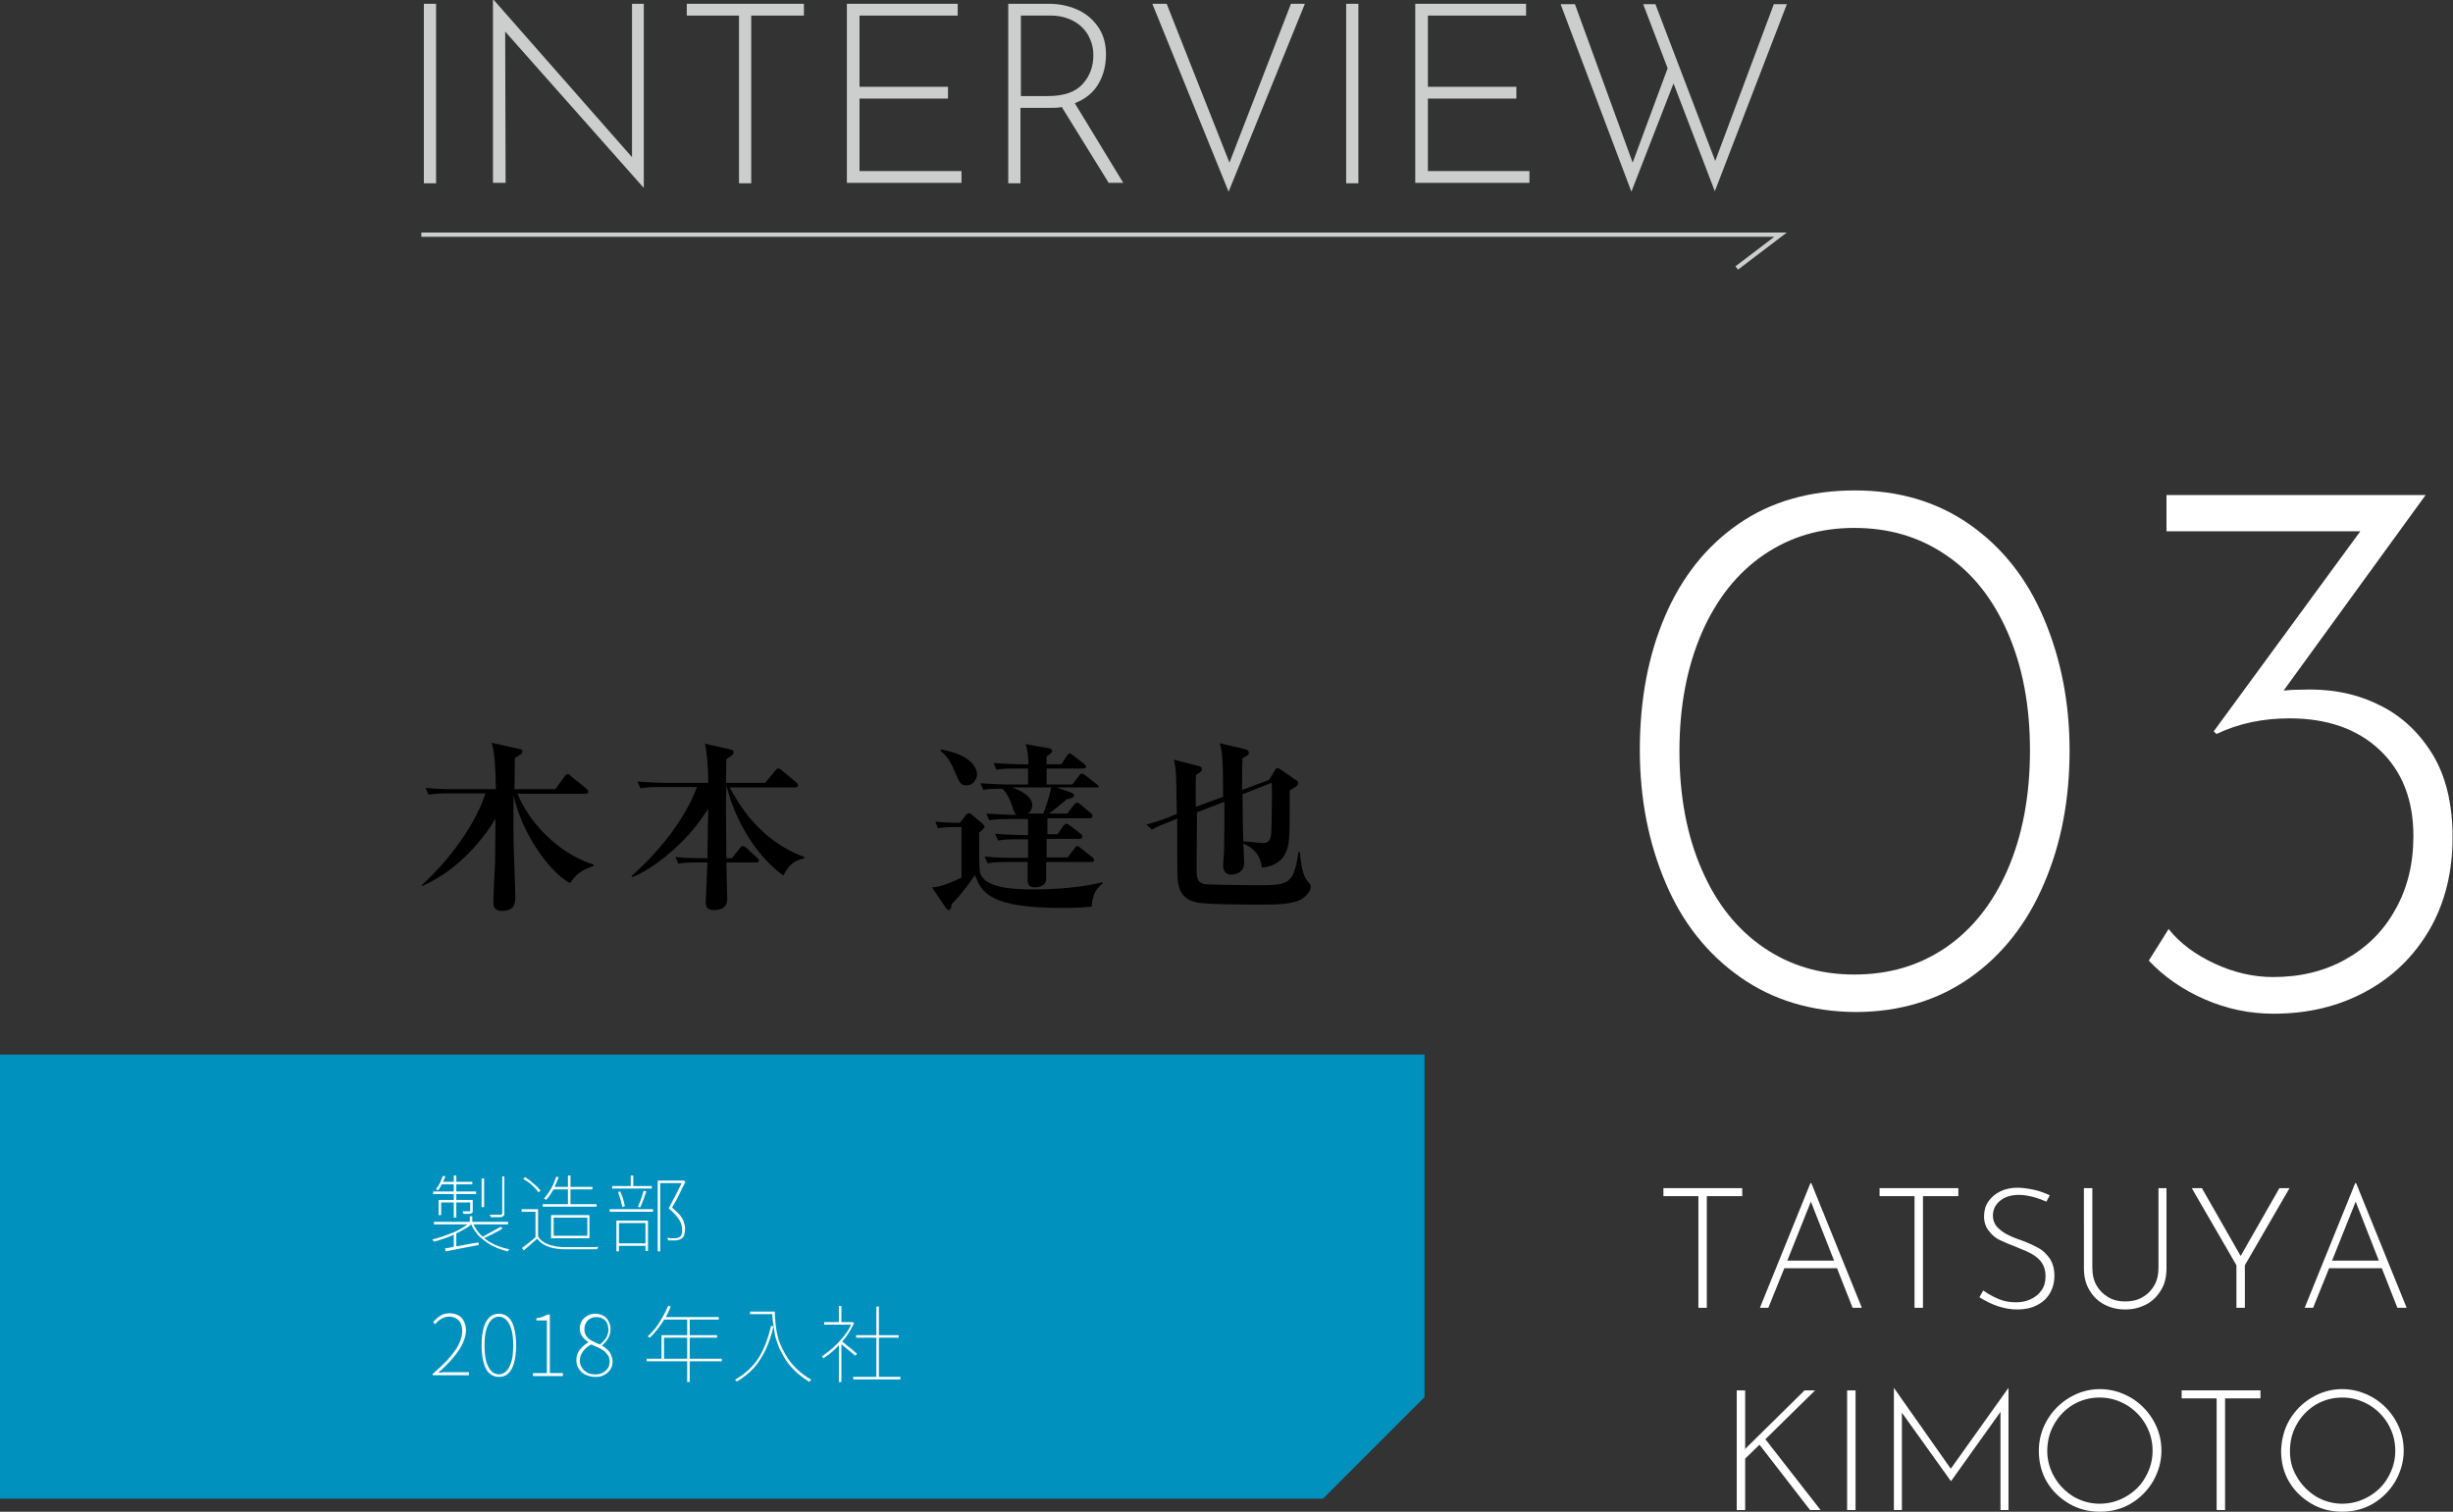 <?xml version="1.0" encoding="utf-8"?>
<!-- Generator: Adobe Illustrator 28.3.0, SVG Export Plug-In . SVG Version: 6.00 Build 0)  -->
<svg version="1.1" id="_レイヤー_2" xmlns="http://www.w3.org/2000/svg" xmlns:xlink="http://www.w3.org/1999/xlink" x="0px"
	 y="0px" width="582.2px" height="358.8px" viewBox="0 0 582.2 358.8" style="enable-background:new 0 0 582.2 358.8;"
	 xml:space="preserve">
<rect x="0" y="0" width="582.2" height="358.8" fill="#333333" stroke="none"/>
<style type="text/css">
	.st0{fill:#0091BE;}
	.st1{fill:#CCCDCD;}
	.st2{fill:#FFFFFF;}
	.st3{fill:none;stroke:#CCCDCD;stroke-miterlimit:10;}
</style>
<polygon class="st0" points="0,355.7 0,250.3 338.1,250.3 338.1,331.6 314,355.7 "/>
<g>
	<path class="st1" d="M103.5,0.9v42.6h-2.9V0.9H103.5z"/>
	<path class="st1" d="M152.8,0.9v43.6h-0.1l-32.8-37l0.1,35.9H117V0h0.2L150,37.3L150,0.9H152.8z"/>
	<path class="st1" d="M190.8,0.9v2.8h-12.5v39.8h-2.9V3.7h-12.4V0.9H190.8z"/>
	<path class="st1" d="M227.3,0.9v2.8h-23.3v16.9h21v2.8h-21v17.2h24.2v2.8H201V0.9H227.3z"/>
	<path class="st1" d="M263.2,43.5L252,25.4c-0.8,0.2-1.9,0.2-3.2,0.2h-6.6v17.9h-2.9V0.9h9.7c2.2,0,4.4,0.4,6.5,1.3
		c2.1,0.9,3.7,2.2,5,4c1.3,1.8,2,4,2,6.7c0,2.6-0.6,5-1.8,7c-1.2,2.1-3.1,3.6-5.6,4.6l11.5,18.9H263.2z M257,19.9
		c1.7-1.9,2.5-4.2,2.5-6.8c0-1.7-0.4-3.2-1.2-4.7c-0.8-1.4-2-2.6-3.5-3.4c-1.5-0.8-3.3-1.3-5.3-1.3h-7.2v19.1h6.4
		C252.6,22.8,255.3,21.8,257,19.9z"/>
	<path class="st1" d="M309.7,0.9l-18.1,44.6L273.5,0.9h3.4l14.9,37.7l14.6-37.7H309.7z"/>
	<path class="st1" d="M322.4,0.9v42.6h-2.9V0.9H322.4z"/>
	<path class="st1" d="M362.2,0.9v2.8h-23.3v16.9h21v2.8h-21v17.2H363v2.8h-27.1V0.9H362.2z"/>
	<path class="st1" d="M407,45.4l-9.8-25.6l-10,25.7L370.4,1h3.4l13.7,37.6l8.3-22.4L390,1h2.9l14.2,37.2L421,1h3.1L407,45.4z"/>
</g>
<g>
	<path class="st2" d="M413,231.9c-7.8-5.5-13.7-12.9-17.7-22.4c-4-9.4-6.1-19.9-6.1-31.5c0-11.9,2-22.5,6-31.8
		c4-9.3,9.8-16.6,17.5-21.9c7.7-5.3,16.9-7.9,27.6-7.9c10.4,0,19.5,2.7,27.2,8.1c7.7,5.4,13.6,12.8,17.6,22.3
		c4,9.4,6.1,19.9,6.1,31.3c0,11.7-2,22.2-6.1,31.7c-4,9.4-9.9,16.9-17.6,22.3c-7.7,5.4-16.8,8.1-27.2,8.1
		C429.9,240.1,420.8,237.4,413,231.9z M461.8,224.9c6.3-4.3,11.2-10.5,14.7-18.5c3.5-8.1,5.3-17.5,5.3-28.3c0-10.7-1.8-20-5.3-28
		c-3.5-8-8.4-14.2-14.7-18.4c-6.3-4.3-13.5-6.4-21.7-6.4c-8.1,0-15.2,2.1-21.5,6.4c-6.3,4.3-11.2,10.5-14.7,18.5
		c-3.5,8.1-5.3,17.4-5.3,28.1c0,10.7,1.8,20.1,5.3,28.1c3.5,8.1,8.4,14.2,14.7,18.5c6.3,4.3,13.4,6.4,21.5,6.4
		C448.3,231.3,455.5,229.2,461.8,224.9z"/>
	<path class="st2" d="M564,167c5.5,2.5,9.9,6.5,13.2,11.8c3.3,5.3,4.9,12,4.9,19.9c0,8.3-1.8,15.6-5.5,22
		c-3.7,6.3-8.7,11.2-15.2,14.7c-6.5,3.5-13.7,5.2-21.8,5.2c-5.6,0-11-1.1-16.3-3.4c-5.3-2.3-9.7-5.4-13.3-9.2l4.7-7.5
		c2.7,3.4,6.4,6.1,10.9,8.2c4.5,2.1,9.2,3.2,13.9,3.2c6.5,0,12.2-1.4,17.2-4.2c5-2.8,9-6.7,11.8-11.8c2.9-5.1,4.3-10.9,4.3-17.5
		c0-8.6-2.7-15.4-8-20.4c-5.3-5-12.5-7.5-21.4-7.5c-6.3,0-12.1,1.2-17.3,3.7l-0.7-0.6l34.8-47.5h-46v-8.6h61.5L542,163.9
		c0.9-0.1,2.2-0.2,3.9-0.2C552.5,163.4,558.5,164.4,564,167z"/>
</g>
<polyline class="st3" points="412.2,63.6 422.6,55.7 100,55.7 "/>
<g>
	<path d="M135.3,209.6c-4.7-2.4-11.5-11.8-13.4-20.8c0,4.5-0.1,6.9,0,10.9c0,1.9,0.4,11,0.4,13c0,1.5,0,3.5-3.2,3.5
		c-2,0-2-1.4-2-2.1c0-1.4,0.3-7.8,0.4-9.3c0-1.5,0.1-8.8,0.1-10.5c-0.9,1.5-2.4,3.9-5.4,7.2c-4.2,4.5-7.9,6.9-12,8.8l-0.1-0.2
		c8.2-7.5,13.4-16.2,15.1-21.8h-8.8c-3,0-3.8,0.2-4.7,0.3l-0.7-1.6c2.1,0.2,4.1,0.3,6.2,0.3h10.5c-0.1-5.7-0.3-8.4-1-11l6.7,1.5
		c0.3,0,0.6,0.2,0.6,0.5c0,0.6-0.6,0.9-1.8,1.6v0.9c0,1-0.1,5.5-0.1,6.5h9.7l2.2-3c0.2-0.3,0.4-0.6,0.7-0.6c0.3,0,0.6,0.3,0.8,0.5
		l3.7,3c0.1,0.1,0.4,0.3,0.4,0.7c0,0.5-0.4,0.5-0.7,0.5h-16.1c3.9,9.1,12,15,18.1,16.8v0.3C137.6,206.7,136.7,207.6,135.3,209.6z"/>
	<path d="M185.9,207.8c-9.5-7-12.9-18.7-13.4-21.1h-0.1c-0.1,3.2-0.1,3.6-0.1,4.3c0,2,0.1,11,0.1,12.7h1.3l1.9-2.4
		c0.2-0.2,0.4-0.5,0.7-0.5c0.2,0,0.5,0.2,0.8,0.4l2.6,2.4c0.3,0.2,0.4,0.4,0.4,0.7c0,0.4-0.4,0.4-0.7,0.4h-7c0,1.3,0.2,7.7,0.2,8.6
		c0,0.6,0,2.7-3.1,2.7c-1.9,0-2-1-2-2c0-0.1,0.4-8.5,0.4-9.3h-2.2c-2.7,0-3.6,0.1-4.7,0.3l-0.7-1.6c2.7,0.3,5.8,0.3,6.2,0.3h1.4
		c0.1-7,0.1-7.4,0.2-11.7c-2.2,3.2-4.2,6.1-8.6,10c-1.8,1.6-5.7,4.7-9.4,6.2l-0.2-0.3c11-9.7,14.8-19,15.5-21.1h-8.6
		c-2.7,0-3.6,0.1-4.8,0.3l-0.7-1.6c2.7,0.2,5.8,0.3,6.2,0.3h10.6c0-3.2-0.3-7.4-0.8-9.3l6.1,1.4c0.7,0.2,0.7,0.4,0.7,0.6
		c0,0.6-0.2,0.7-1.7,1.7c0,0.9-0.1,4.8-0.1,5.6h9.3l2.4-2.9c0.3-0.3,0.4-0.5,0.7-0.5c0.3,0,0.5,0.2,0.8,0.4l3.5,2.9
		c0.2,0.2,0.4,0.4,0.4,0.7c0,0.4-0.4,0.5-0.7,0.5h-15.5c1.8,3.4,6.9,12.6,17.7,16.5v0.3C187.9,204.4,187.2,205.6,185.9,207.8z"/>
	<path d="M259.1,215.2c-1.3,0.1-3.3,0.3-6.8,0.3c-17.2,0-19.3-3.5-20.9-7.8c-2.3,3.4-4.1,5.4-5.5,6.9c-0.1,0.7-0.3,1.4-0.7,1.4
		c-0.3,0-0.5-0.3-0.7-0.5l-3.3-4.9c2.1,0,5.1-1.4,7-2.3l0-12h-1.6c-2.4,0-3.5,0.2-4,0.3L222,195c1.7,0.2,4.1,0.3,5.8,0.3l1.4-1.8
		c0.3-0.3,0.5-0.5,0.7-0.5c0.2,0,0.6,0.1,0.8,0.4l2.5,2.1c0.3,0.3,0.5,0.5,0.5,0.7c0,0.3-0.7,1-1.3,1.4c0,1.3-0.1,8,0.2,9.4
		c0.8,3.6,7.3,4.1,12.3,4.1c5.6,0,11.3-0.4,16.8-1.7l0,0.3C260.3,210.8,259.3,212.1,259.1,215.2z M229.4,186.4
		c-1.4,0-1.6-0.5-2.8-3.3c-0.7-1.7-1.7-3.6-3.4-4.9l0.2-0.3c7.8,1.4,8.5,4.9,8.5,6C231.8,185,231,186.4,229.4,186.4z M260.3,186.9
		h-9.5l3.1,1.1c0.5,0.2,1,0.4,1,0.8c0,0.5-0.6,0.7-1.7,0.9c-1.4,1.2-3.2,2.7-4.2,3.4h4.3l1.6-2.1c0.3-0.3,0.5-0.5,0.7-0.5
		c0.2,0,0.5,0.1,0.8,0.4l2.5,2.1c0.3,0.2,0.4,0.4,0.4,0.7c0,0.3-0.3,0.5-0.7,0.5h-10v3.8h2.4l1.4-2c0.3-0.3,0.4-0.5,0.7-0.5
		c0.2,0,0.5,0.2,0.8,0.4l2.6,2c0.2,0.1,0.4,0.4,0.4,0.7s-0.3,0.5-0.7,0.5h-7.8v4.4h5l1.6-2.1c0.3-0.3,0.4-0.6,0.7-0.6
		c0.2,0,0.5,0.2,0.8,0.5l2.8,2.2c0.2,0.2,0.4,0.4,0.4,0.7c0,0.3-0.3,0.4-0.7,0.4h-10.7c0,0.6,0,3.9,0,4.3c-0.3,1.7-2.4,1.7-2.7,1.7
		c-1.6,0-1.6-0.9-1.7-1.5c0-0.3,0-4,0-4.5h-4.8c-2.7,0-3.6,0.1-4.7,0.3l-0.7-1.6c2.7,0.3,5.7,0.3,6.2,0.3h4.1c0-0.8,0-2.9,0-4.4
		h-2.4c-2.7,0-3.6,0.1-4.7,0.3l-0.7-1.6c2.7,0.2,5.8,0.3,6.2,0.3h1.6c0-0.6,0-3.3,0-3.8h-4.5c-2.7,0-3.6,0.1-4.7,0.3l-0.7-1.6
		c2.7,0.2,5.7,0.3,6.2,0.3h1c-0.4-0.3-0.6-0.5-0.9-1.6c-0.5-1.6-1.3-3.5-2.5-4.6c-2.8,0-3.8,0.1-4.5,0.3l-0.7-1.6
		c2.7,0.2,5.7,0.3,6.2,0.3h5.1c0-1.3,0-3.3,0-3.8h-2.8c-2.7,0-3.6,0.1-4.7,0.3l-0.7-1.6c2.7,0.2,5.8,0.3,6.2,0.3h2.1
		c-0.1-1.7-0.1-3.2-0.7-4.8l5.5,1c0.4,0.1,0.8,0.2,0.8,0.6c0,0.4-0.3,0.7-1.3,1.3v1.9h3.5l1.3-2c0.2-0.3,0.4-0.6,0.6-0.6
		c0.2,0,0.5,0.2,0.9,0.5l2.6,2c0.2,0.2,0.5,0.4,0.5,0.7c0,0.3-0.4,0.4-0.7,0.4h-8.7v3.8h6.1l1.6-2.1c0.3-0.3,0.4-0.5,0.7-0.5
		c0.2,0,0.4,0.2,0.9,0.5l2.7,2.1c0.2,0.2,0.4,0.3,0.4,0.7C261,186.8,260.6,186.9,260.3,186.9z M240.2,186.9c2,0.7,4.8,2.1,4.8,4.2
		c0,0.2,0,1.3-1,2h3.6c0.9-2.2,1.3-3.7,1.9-6.2H240.2z"/>
	<path d="M309.1,213.3c-2.2,1.4-6.2,1.4-9.9,1.4c-2.2,0-12.9,0-15.1-0.5c-2-0.4-4.2-1.5-4.6-5.3c-0.1-1-0.1-12.3-0.1-14.6l-1.7,0.7
		c-1.6,0.6-2.9,1.1-4.3,1.9l-1.3-1.2c2.7-0.7,5.6-1.8,5.9-2l1.3-0.5c-0.1-9.9-0.2-11-0.7-12.9l5.8,1.5c0.4,0.1,0.9,0.3,0.9,0.8
		c0,0.5-0.7,0.9-1.4,1.3c-0.1,0.8-0.1,1.2-0.1,1.7c0,1,0,5.1,0,5.9l6.5-2.4c0-9.9-0.3-10.9-0.8-12.7l5.9,1.4c0.4,0.1,1,0.3,1,0.8
		c0,0.5-0.1,0.6-1.5,1.4c-0.1,1.8-0.1,4.1-0.1,7.5l6.4-2.4l1.3-2.1c0.1-0.2,0.3-0.7,0.7-0.7c0.2,0,0.4,0.2,0.7,0.3l3.6,2.5
		c0.3,0.2,0.6,0.4,0.6,0.8c0,0.5-0.3,0.7-2,1.7c0,1.1,0,1.6,0,3.3c0,7.5,0,9.6-1,11.6c-0.3,0.7-1.6,3.1-5.6,3.4
		c-0.5-3.6-2.4-4.7-4.4-5.7c0,0.7,0.2,3.9,0.2,4.6c0,2.7-2.8,2.8-3,2.8c-2,0-2-1.8-2-2.3c0-0.5,0.2-2.5,0.2-2.9
		c0.1-3.5,0.1-8.4,0.1-12.1l-6.5,2.5c0,4.5-0.1,8.8-0.1,12.7c0,2.7,0,3.8,1.7,4.3c0.5,0.2,11.5,0.3,12.2,0.3c8,0,9.1,0,10.3-7.9h0.3
		c0.1,1.1,0.4,4.8,1.5,6.5c0.2,0.3,0.3,0.4,0.7,0.9c0.3,0.2,0.4,0.4,0.4,0.8C311.2,211.1,310.3,212.5,309.1,213.3z M294.9,188.5
		c0,2.9,0.1,9.3,0.2,11.2c0.7,0,4.3,0.4,4.5,0.4c1.5,0,1.9-0.7,2.1-2c0.1-0.8,0.3-10.6,0.1-12.3L294.9,188.5z"/>
</g>
<g>
	<path class="st2" d="M413.5,282v1.9h-8.4v26.5h-2v-26.5h-8.3V282H413.5z"/>
	<path class="st2" d="M436,301h-12.5l-3.8,9.4h-2l12-29.6h0.2l12,29.6h-2.2L436,301z M435.3,299.2l-5.5-14l-5.6,14H435.3z"/>
	<path class="st2" d="M464.8,282v1.9h-8.4v26.5h-2v-26.5h-8.3V282H464.8z"/>
	<path class="st2" d="M482.6,284.1c-1.2-0.3-2.3-0.5-3.4-0.5c-1.9,0-3.4,0.5-4.5,1.4s-1.7,2.1-1.7,3.5c0,1,0.3,1.9,0.9,2.6
		c0.6,0.7,1.4,1.3,2.3,1.8c0.9,0.5,2.1,1,3.6,1.5c1.6,0.6,2.9,1.2,4,1.8c1.1,0.6,1.9,1.4,2.7,2.5c0.7,1.1,1.1,2.4,1.1,4.1
		c0,1.6-0.4,3-1.1,4.2c-0.7,1.2-1.8,2.2-3.1,2.8c-1.3,0.7-2.9,1-4.6,1c-3,0-6-1-9-2.9l0.9-1.6c1,0.7,2.2,1.4,3.6,2
		c1.4,0.6,2.8,0.8,4.2,0.8c1.2,0,2.3-0.2,3.4-0.7c1.1-0.5,2-1.2,2.6-2.1c0.7-0.9,1-2.1,1-3.4c0-1.3-0.3-2.3-0.9-3.2
		c-0.6-0.9-1.4-1.5-2.4-2.1c-0.9-0.5-2.1-1-3.6-1.6c-1.6-0.6-2.9-1.2-4-1.7s-1.9-1.3-2.6-2.2c-0.7-0.9-1.1-2-1.1-3.4
		c0-1.3,0.3-2.5,1-3.5s1.6-1.8,2.8-2.4c1.2-0.6,2.6-0.9,4.1-0.9c1.3,0,2.6,0.2,4,0.5s2.6,0.8,3.7,1.3l-0.8,1.5
		C484.8,284.8,483.7,284.4,482.6,284.1z"/>
	<path class="st2" d="M497.6,305.1c0.7,1.2,1.6,2.1,2.8,2.8c1.2,0.7,2.5,1,4,1c1.5,0,2.9-0.3,4.1-1c1.2-0.7,2.1-1.6,2.8-2.8
		c0.7-1.2,1-2.6,1-4.3V282h1.9V301c0,2-0.4,3.8-1.3,5.2c-0.9,1.5-2,2.6-3.5,3.4c-1.5,0.8-3.2,1.2-5,1.2c-1.8,0-3.5-0.4-5-1.2
		c-1.5-0.8-2.6-1.9-3.5-3.4c-0.9-1.5-1.3-3.2-1.3-5.2V282h2v18.8C496.6,302.5,496.9,303.9,497.6,305.1z"/>
	<path class="st2" d="M543.4,282l-10.6,18.3v10.1h-2v-10.1L520.2,282h2.4l9.2,16.1L541,282H543.4z"/>
	<path class="st2" d="M565.3,301h-12.5l-3.8,9.4h-2l12-29.6h0.2l12,29.6H569L565.3,301z M564.6,299.2l-5.5-14l-5.6,14H564.6z"/>
	<path class="st2" d="M414.2,344.2l0.1-0.4l14-13.8h2.5l-11.8,11.6l13.1,16.8h-2.5l-12-15.5l-3.4,3.3l0,12.2h-2V330h2v12.8
		L414.2,344.2z"/>
	<path class="st2" d="M440.4,330v28.4h-2V330H440.4z"/>
	<path class="st2" d="M476.7,329.4v29h-1.9v-23.3l-11.7,16.4H463l-11.6-16.2v23.1h-1.9v-29h0l13.5,19.2L476.7,329.4L476.7,329.4z"/>
	<path class="st2" d="M485.9,337c1.3-2.2,3.1-4,5.3-5.3c2.2-1.3,4.6-2,7.2-2c2.6,0,5,0.7,7.3,2c2.2,1.3,4,3.1,5.3,5.3s2,4.6,2,7.3
		c0,2.6-0.7,5-2,7.3c-1.3,2.2-3.1,4-5.3,5.3c-2.2,1.3-4.7,1.9-7.3,1.9c-2.6,0-5.1-0.6-7.3-1.9c-2.2-1.3-4-3-5.3-5.2
		c-1.3-2.2-1.9-4.7-1.9-7.4C483.9,341.7,484.6,339.2,485.9,337z M487.6,350.6c1.1,1.9,2.6,3.4,4.5,4.6c1.9,1.1,4,1.7,6.2,1.7
		c2.3,0,4.4-0.6,6.3-1.7c1.9-1.1,3.5-2.6,4.6-4.6c1.1-1.9,1.7-4,1.7-6.3c0-2.3-0.6-4.4-1.7-6.3c-1.1-1.9-2.7-3.5-4.6-4.6
		c-1.9-1.1-4-1.7-6.3-1.7c-2.3,0-4.4,0.6-6.3,1.7c-1.9,1.2-3.4,2.7-4.5,4.7c-1.1,1.9-1.6,4.1-1.6,6.3S486.5,348.7,487.6,350.6z"/>
	<path class="st2" d="M536.5,330v1.9h-8.4v26.5h-2v-26.5h-8.3V330H536.5z"/>
	<path class="st2" d="M543.4,337c1.3-2.2,3.1-4,5.3-5.3c2.2-1.3,4.6-2,7.2-2c2.6,0,5,0.7,7.3,2c2.2,1.3,4,3.1,5.3,5.3s2,4.6,2,7.3
		c0,2.6-0.7,5-2,7.3c-1.3,2.2-3.1,4-5.3,5.3c-2.2,1.3-4.7,1.9-7.3,1.9c-2.6,0-5.1-0.6-7.3-1.9c-2.2-1.3-4-3-5.3-5.2
		c-1.3-2.2-1.9-4.7-1.9-7.4C541.5,341.7,542.1,339.2,543.4,337z M545.2,350.6c1.1,1.9,2.6,3.4,4.5,4.6c1.9,1.1,4,1.7,6.2,1.7
		c2.3,0,4.4-0.6,6.3-1.7c1.9-1.1,3.5-2.6,4.6-4.6c1.1-1.9,1.7-4,1.7-6.3c0-2.3-0.6-4.4-1.7-6.3c-1.1-1.9-2.7-3.5-4.6-4.6
		c-1.9-1.1-4-1.7-6.3-1.7c-2.3,0-4.4,0.6-6.3,1.7c-1.9,1.2-3.4,2.7-4.5,4.7c-1.1,1.9-1.6,4.1-1.6,6.3S544,348.7,545.2,350.6z"/>
</g>
<g>
	<path class="st2" d="M111.5,290.2l0.5,0.3c-0.5,0.4-1.1,0.9-1.9,1.3c-0.7,0.4-1.5,0.8-2.3,1.2c-0.8,0.4-1.6,0.7-2.5,1
		c-0.8,0.3-1.6,0.5-2.3,0.7c-0.1-0.1-0.1-0.2-0.2-0.3c-0.1-0.1-0.2-0.2-0.2-0.2c0.7-0.2,1.5-0.4,2.4-0.7c0.8-0.3,1.6-0.6,2.4-0.9
		c0.8-0.3,1.5-0.7,2.2-1.1C110.4,291,111,290.6,111.5,290.2z M102.9,282.8H113v0.6h-10.2V282.8z M103,290h17.6v0.6H103V290z
		 M105.1,279.1l0.6,0.1c-0.2,0.6-0.5,1.2-0.8,1.8c-0.3,0.6-0.6,1.1-0.9,1.5c-0.1,0-0.1-0.1-0.3-0.1c-0.1-0.1-0.2-0.1-0.3-0.1
		c0.4-0.4,0.7-0.9,1-1.5C104.7,280.2,104.9,279.6,105.1,279.1z M104.1,284.8h7.9v0.6h-7.3v3h-0.6V284.8z M104.8,280.5h7.3v0.6h-7.6
		L104.8,280.5z M105.6,296.3c0.6-0.1,1.4-0.2,2.2-0.4c0.9-0.1,1.8-0.3,2.8-0.5s2-0.4,3-0.5l0,0.6c-1.4,0.3-2.8,0.5-4.2,0.8
		c-1.4,0.3-2.6,0.5-3.6,0.7L105.6,296.3z M107.7,292.7l0.3-0.3l0.3,0.1v3.8h-0.6V292.7z M107.7,279h0.6v10h-0.6V279z M111.6,284.8
		h0.6v2.6c0,0.2,0,0.3-0.1,0.4c0,0.1-0.2,0.2-0.3,0.2c-0.2,0.1-0.4,0.1-0.7,0.1c-0.3,0-0.7,0-1.1,0c0-0.1,0-0.2-0.1-0.3
		c0-0.1-0.1-0.2-0.1-0.3c0.4,0,0.8,0,1,0s0.5,0,0.6,0c0.2,0,0.2-0.1,0.2-0.2V284.8z M111.5,288.7h0.6v1.7h-0.6V288.7z M112.2,290.2
		c0.7,1.7,1.8,3,3.3,4.1c1.5,1.1,3.3,1.8,5.4,2.2c-0.1,0.1-0.2,0.1-0.2,0.2c-0.1,0.1-0.1,0.2-0.2,0.3c-1.4-0.3-2.6-0.8-3.8-1.4
		c-1.1-0.6-2.1-1.4-3-2.2c-0.8-0.9-1.5-1.9-2-3.1L112.2,290.2z M118.8,291.2l0.5,0.3c-0.6,0.5-1.4,0.9-2.2,1.3
		c-0.8,0.4-1.6,0.8-2.3,1.1l-0.4-0.3c0.5-0.2,1-0.5,1.5-0.8c0.5-0.3,1.1-0.6,1.6-0.9C118,291.7,118.4,291.4,118.8,291.2z
		 M114.3,279.7h0.6v6.8h-0.6V279.7z M119.1,279.2h0.6v8.7c0,0.3,0,0.4-0.1,0.6c-0.1,0.1-0.2,0.2-0.4,0.3c-0.2,0.1-0.5,0.1-1,0.1
		s-1,0-1.7,0c0-0.1,0-0.2-0.1-0.3s-0.1-0.2-0.2-0.3c0.7,0,1.2,0,1.7,0c0.5,0,0.8,0,0.9,0c0.1,0,0.2,0,0.3-0.1c0,0,0.1-0.1,0.1-0.2
		V279.2z"/>
	<path class="st2" d="M127.7,293.5c0.5,0.8,1.3,1.4,2.3,1.8c1,0.4,2.1,0.6,3.4,0.7c0.5,0,1.1,0,1.9,0s1.5,0,2.4,0s1.6,0,2.4,0
		s1.4,0,1.9-0.1c0,0-0.1,0.1-0.1,0.2c0,0.1-0.1,0.2-0.1,0.2s0,0.2-0.1,0.2c-0.5,0-1.1,0-1.8,0s-1.5,0-2.3,0c-0.8,0-1.6,0-2.3,0
		c-0.7,0-1.4,0-1.9,0c-1.4-0.1-2.6-0.3-3.5-0.7c-1-0.4-1.8-1-2.4-1.8c-0.5,0.5-1.1,0.9-1.6,1.4s-1.1,0.9-1.6,1.4l-0.4-0.6
		c0.5-0.4,1.1-0.8,1.7-1.3c0.6-0.5,1.2-1,1.8-1.5H127.7z M127.7,287v6.8h-0.6v-6.2h-3.3V287H127.7z M124.2,279.8l0.4-0.4
		c0.5,0.3,1,0.6,1.4,1c0.5,0.4,0.9,0.8,1.3,1.1c0.4,0.4,0.7,0.7,1,1.1l-0.5,0.4c-0.2-0.3-0.5-0.7-0.9-1.1c-0.4-0.4-0.8-0.8-1.3-1.2
		C125.2,280.5,124.7,280.1,124.2,279.8z M128.8,285.8h12.8v0.6h-12.8V285.8z M132,279.3l0.6,0.1c-0.4,1-0.8,2-1.3,3
		c-0.5,0.9-1.1,1.8-1.7,2.4c0,0-0.1-0.1-0.1-0.1c-0.1,0-0.1-0.1-0.2-0.1c-0.1,0-0.1-0.1-0.2-0.1c0.6-0.7,1.2-1.5,1.7-2.4
		S131.7,280.3,132,279.3z M130.8,288.4h9.1v5.5h-9.1V288.4z M131,281.7h9.6v0.6H131V281.7z M131.4,289v4.3h8V289H131.4z M134.8,279
		h0.6v7.1h-0.6V279z"/>
	<path class="st2" d="M144.7,287h10.3v0.6h-10.3V287z M145.3,281.5h9.4v0.6h-9.4V281.5z M146.3,289.7h7.5v7.2h-0.6v-6.6h-6.3v6.7
		h-0.6V289.7z M146.5,295.1h7v0.6h-7V295.1z M146.7,282.9l0.5-0.1c0.2,0.5,0.5,1.1,0.7,1.8c0.2,0.7,0.3,1.2,0.4,1.7l-0.6,0.2
		c-0.1-0.5-0.2-1-0.4-1.7C147.1,284.1,146.9,283.5,146.7,282.9z M149.7,279h0.6v2.8h-0.6V279z M152.8,282.6l0.6,0.2
		c-0.2,0.6-0.5,1.3-0.7,2c-0.3,0.7-0.5,1.3-0.8,1.8l-0.5-0.2c0.2-0.3,0.3-0.7,0.5-1.2c0.2-0.4,0.3-0.9,0.5-1.4
		C152.5,283.3,152.7,282.9,152.8,282.6z M156.1,280.2h6.2v0.6h-5.6V297h-0.6V280.2z M162.1,280.2h0.1l0.1,0l0.4,0.3
		c-0.5,0.9-1,1.9-1.5,3s-1.1,2.1-1.7,3.1c0.8,0.7,1.4,1.3,1.9,1.8c0.4,0.6,0.8,1.1,0.9,1.7c0.2,0.5,0.3,1,0.3,1.6
		c0,0.5-0.1,0.9-0.2,1.4c-0.1,0.4-0.4,0.7-0.7,0.9c-0.3,0.2-0.7,0.3-1.2,0.4c-0.3,0-0.6,0-0.9,0c-0.3,0-0.7,0-1,0
		c0-0.1,0-0.2-0.1-0.3s-0.1-0.2-0.2-0.3c0.4,0,0.7,0.1,1.1,0.1c0.4,0,0.6,0,0.9,0c0.2,0,0.4-0.1,0.5-0.1c0.2,0,0.3-0.1,0.5-0.2
		c0.3-0.2,0.4-0.4,0.5-0.7c0.1-0.3,0.1-0.7,0.1-1.1c0-0.7-0.2-1.5-0.7-2.3s-1.3-1.7-2.5-2.7c0.3-0.5,0.6-1.1,0.9-1.7
		c0.3-0.6,0.6-1.1,0.9-1.7c0.3-0.6,0.5-1.1,0.8-1.6c0.2-0.5,0.5-1,0.7-1.4V280.2z"/>
	<path class="st2" d="M102.7,326.6v-0.5c1.7-1.5,3.1-2.8,4.1-4c1-1.2,1.8-2.3,2.2-3.3c0.5-1,0.7-2,0.7-2.9c0-0.6-0.1-1.2-0.3-1.7
		c-0.2-0.5-0.6-0.9-1-1.2c-0.5-0.3-1.1-0.5-1.8-0.5c-0.7,0-1.3,0.2-1.8,0.5c-0.6,0.3-1.1,0.8-1.5,1.3l-0.5-0.5
		c0.5-0.6,1.1-1.1,1.7-1.5s1.4-0.6,2.2-0.6c0.8,0,1.5,0.2,2.1,0.5s1,0.8,1.3,1.4c0.3,0.6,0.5,1.3,0.5,2.1c0,1.1-0.3,2.1-0.8,3.2
		c-0.5,1.1-1.3,2.2-2.2,3.3s-2.2,2.4-3.6,3.6c0.4,0,0.8,0,1.2-0.1c0.4,0,0.8,0,1.2,0h4.9v0.7H102.7z"/>
	<path class="st2" d="M118.4,326.8c-0.9,0-1.6-0.3-2.2-0.8c-0.6-0.5-1.1-1.4-1.4-2.5c-0.3-1.1-0.5-2.5-0.5-4.2
		c0-1.7,0.2-3.1,0.5-4.2s0.8-1.9,1.4-2.5c0.6-0.5,1.4-0.8,2.2-0.8c0.9,0,1.6,0.3,2.2,0.8c0.6,0.5,1.1,1.4,1.4,2.5s0.5,2.5,0.5,4.2
		c0,1.7-0.2,3.1-0.5,4.2c-0.3,1.1-0.8,2-1.4,2.5C120,326.6,119.3,326.8,118.4,326.8z M118.4,326.2c0.7,0,1.3-0.3,1.8-0.8
		c0.5-0.5,0.9-1.3,1.2-2.3s0.4-2.3,0.4-3.8c0-1.5-0.1-2.7-0.4-3.7c-0.3-1-0.7-1.8-1.2-2.3c-0.5-0.5-1.1-0.8-1.8-0.8
		c-0.7,0-1.3,0.3-1.8,0.8c-0.5,0.5-0.9,1.3-1.2,2.3c-0.3,1-0.4,2.3-0.4,3.7c0,1.5,0.1,2.7,0.4,3.8c0.3,1,0.7,1.8,1.2,2.3
		C117.1,325.9,117.7,326.2,118.4,326.2z"/>
	<path class="st2" d="M126.5,326.6v-0.7h3.3v-12.5h-2.5v-0.5c0.6-0.1,1.1-0.2,1.5-0.4c0.4-0.1,0.8-0.3,1.1-0.5h0.6v13.9h3.1v0.7
		H126.5z"/>
	<path class="st2" d="M141.3,326.8c-0.9,0-1.6-0.2-2.3-0.5c-0.7-0.3-1.2-0.8-1.6-1.4c-0.4-0.6-0.6-1.2-0.6-2c0-0.7,0.1-1.3,0.4-1.9
		c0.3-0.6,0.7-1,1.1-1.4s0.9-0.7,1.3-1v-0.1c-0.5-0.3-1-0.8-1.4-1.3c-0.4-0.5-0.6-1.2-0.6-1.9c0-0.7,0.2-1.3,0.5-1.8
		c0.3-0.5,0.8-0.9,1.3-1.2c0.5-0.3,1.1-0.5,1.8-0.5c0.8,0,1.5,0.2,2,0.5c0.6,0.3,1,0.8,1.3,1.4c0.3,0.6,0.4,1.2,0.4,1.9
		c0,0.5-0.1,1-0.3,1.5c-0.2,0.5-0.5,0.9-0.8,1.3s-0.6,0.7-0.9,0.9v0.1c0.4,0.2,0.8,0.5,1.2,0.9c0.4,0.3,0.7,0.7,0.9,1.2
		c0.2,0.5,0.4,1,0.4,1.7s-0.2,1.3-0.5,1.8c-0.4,0.6-0.8,1-1.5,1.3C142.9,326.7,142.2,326.8,141.3,326.8z M141.3,326.2
		c0.7,0,1.3-0.1,1.8-0.4s0.9-0.6,1.2-1.1c0.3-0.5,0.4-1,0.4-1.5c0-0.6-0.1-1.1-0.4-1.5s-0.6-0.8-1-1.1c-0.4-0.3-0.9-0.6-1.4-0.8
		s-1.1-0.5-1.6-0.7c-0.8,0.4-1.4,1-1.9,1.6c-0.5,0.7-0.8,1.4-0.8,2.3c0,0.6,0.2,1.1,0.5,1.6c0.3,0.5,0.8,0.9,1.3,1.2
		S140.6,326.2,141.3,326.2z M142.4,319.1c0.6-0.5,1.1-1,1.5-1.6c0.3-0.6,0.5-1.2,0.5-1.8c0-0.6-0.1-1.1-0.3-1.6
		c-0.2-0.5-0.6-0.9-1-1.1c-0.5-0.3-1-0.4-1.6-0.4c-0.8,0-1.5,0.3-2,0.8c-0.5,0.5-0.8,1.2-0.8,2.1c0,0.7,0.2,1.3,0.6,1.8
		c0.4,0.5,0.9,0.8,1.5,1.1S141.8,318.9,142.4,319.1z"/>
	<path class="st2" d="M153.5,322.5h17.8v0.6h-17.8V322.5z M158.6,309.9l0.6,0.2c-0.4,1-0.8,1.9-1.4,2.8c-0.5,0.9-1.1,1.7-1.7,2.5
		c-0.6,0.8-1.2,1.5-1.9,2.1c0,0-0.1-0.1-0.1-0.1c-0.1,0-0.1-0.1-0.2-0.1c-0.1,0-0.1-0.1-0.2-0.1c0.7-0.6,1.3-1.3,1.9-2
		c0.6-0.8,1.1-1.6,1.6-2.5C157.8,311.7,158.2,310.8,158.6,309.9z M157,316.9h13.2v0.6h-12.6v5.3H157V316.9z M157.5,312.6h13.1v0.6
		h-13.4L157.5,312.6z M163.1,312.9h0.6V328h-0.6V312.9z"/>
	<path class="st2" d="M183,314.7l0.6,0.1c-0.5,2.1-1.1,3.9-1.9,5.6c-0.8,1.6-1.7,3.1-2.8,4.3c-1.1,1.2-2.5,2.3-4,3.2
		c0,0-0.1-0.1-0.1-0.1c-0.1-0.1-0.1-0.1-0.2-0.2c-0.1-0.1-0.1-0.1-0.2-0.1c2.3-1.3,4.2-3,5.6-5.1C181.3,320.3,182.3,317.7,183,314.7
		z M178,311.3h5.7v0.6H178V311.3z M183.3,311.3h0.6c0,0.6,0,1.2,0.1,2c0,0.8,0.2,1.6,0.3,2.6c0.2,0.9,0.4,1.9,0.8,2.9
		c0.4,1,0.9,2,1.5,3c0.6,1,1.4,2,2.4,3c1,1,2.2,1.9,3.6,2.7c0,0-0.1,0.1-0.2,0.1c-0.1,0.1-0.1,0.1-0.2,0.2c-0.1,0.1-0.1,0.1-0.1,0.2
		c-1.4-0.9-2.6-1.8-3.6-2.8s-1.8-2-2.4-3.1c-0.6-1-1.2-2.1-1.5-3.1c-0.4-1-0.7-2-0.8-3s-0.3-1.8-0.4-2.6S183.3,311.8,183.3,311.3z"
		/>
	<path class="st2" d="M202.1,313.8h0.1l0.1,0l0.4,0.2c-0.5,1.1-1.1,2.2-1.9,3.3c-0.8,1.1-1.7,2-2.6,2.9s-1.9,1.6-2.8,2.2
		c0-0.1-0.1-0.1-0.1-0.2c-0.1-0.1-0.1-0.1-0.1-0.2c0,0-0.1-0.1-0.1-0.1c0.9-0.6,1.8-1.3,2.7-2.1c0.9-0.8,1.8-1.8,2.6-2.8
		c0.8-1,1.4-2,1.8-3.1V313.8z M195.6,313.8h6.7v0.6h-6.7V313.8z M199.1,310h0.6v4.2h-0.6V310z M199.1,318.9l0.6-0.7v9.8h-0.6V318.9z
		 M199.7,318.3c0.2,0.1,0.4,0.3,0.8,0.6c0.3,0.3,0.7,0.6,1.1,0.9c0.4,0.3,0.8,0.6,1.1,0.9c0.3,0.3,0.6,0.5,0.7,0.6l-0.4,0.5
		c-0.2-0.2-0.4-0.4-0.8-0.7s-0.7-0.6-1.1-0.9c-0.4-0.3-0.7-0.6-1.1-0.9c-0.3-0.3-0.6-0.5-0.8-0.6L199.7,318.3z M202.5,326.8h11.2
		v0.6h-11.2V326.8z M203.2,316.9h10.1v0.6h-10.1V316.9z M208,310.1h0.6v17H208V310.1z"/>
</g>
</svg>
